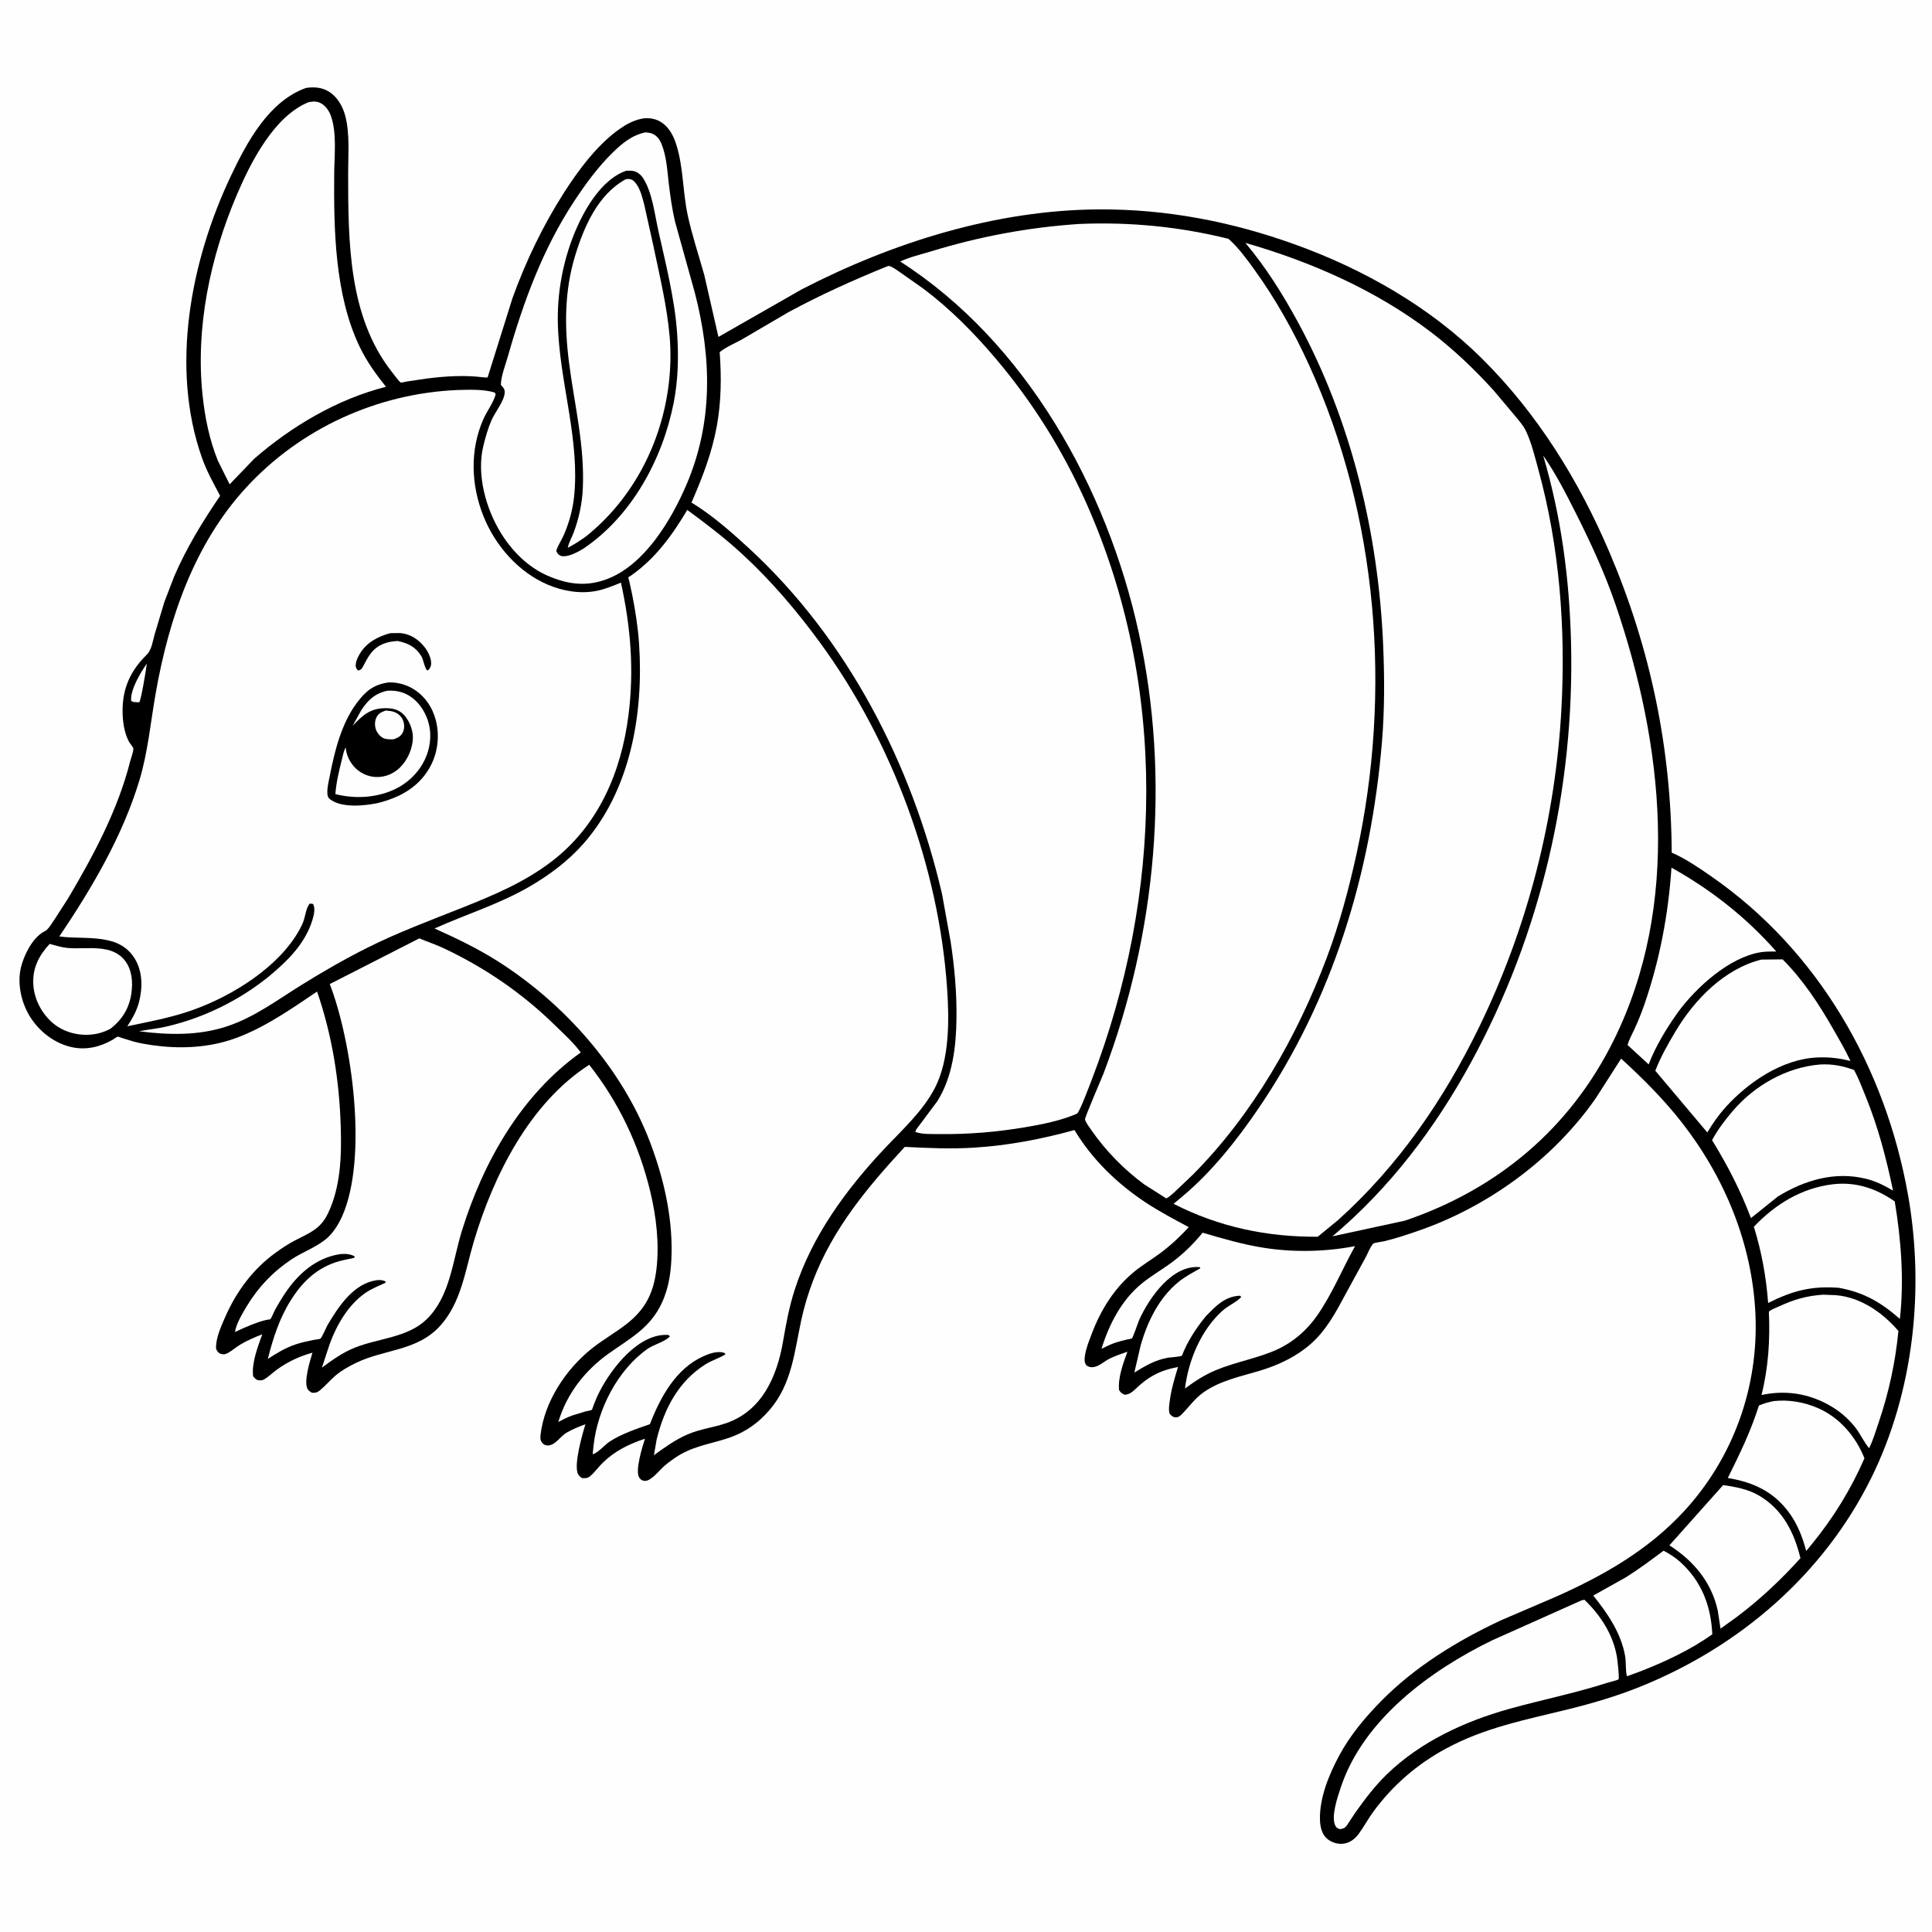 <svg version="1.1" xmlns="http://www.w3.org/2000/svg" style="display: block;" viewBox="0 0 2048 2048" width="1024" height="1024">
<path transform="translate(0,0)" fill="rgb(254,254,254)" d="M -0 -0 L 2048 0 L 2048 2048 L -0 2048 L -0 -0 z"/>
<path transform="translate(0,0)" fill="rgb(0,0,0)" d="M 324.402 93.207 C 328.716 92.56 332.997 92.396 337.332 93.035 C 352.908 95.332 362.324 108.807 366.05 123.065 C 371.029 142.111 368.997 164.558 369.033 184.23 C 369.163 255.12 369.124 335.063 414.888 393.572 C 416.17 395.211 423.407 405.08 424.795 405.462 C 425.837 405.748 430.023 404.601 431.446 404.37 L 452.306 401.276 C 471.769 398.767 492.44 397.496 511.973 399.936 C 513.661 400.146 515.165 400.23 516.877 400.117 L 543.29 315.91 C 557.48 276.726 575.412 239.344 597.849 204.229 C 613.059 180.425 633.411 153.051 656.881 136.679 C 664.111 131.636 671.511 127.586 680.247 125.84 C 687.655 124.359 695.73 125.8 701.961 130.223 C 709.914 135.868 714.224 144.747 717.061 153.826 C 724.463 177.519 723.763 203.928 729.029 228.242 C 733.653 249.59 740.6 270.263 746.5 291.262 L 761.568 357.159 L 849.874 306.715 C 946.19 256.995 1055.44 222.642 1164.45 221.969 C 1236.2 221.526 1305.41 234.85 1372.81 259.154 C 1445.78 285.471 1515.63 325.226 1570.97 380.118 C 1629.93 438.593 1673.94 509.749 1706.32 585.948 C 1749.62 687.846 1771.51 793.105 1772.09 903.846 C 1786.62 910.03 1801.21 920.123 1814.19 929.117 C 1927.56 1007.72 1998.64 1131.89 2022.55 1266.5 C 2040.28 1366.26 2028.69 1475.46 1983.61 1566.67 C 1932.94 1669.19 1843.87 1745.59 1738.61 1788.01 C 1713.87 1797.98 1687.91 1805.63 1662.02 1812 C 1617.15 1823.05 1573.73 1831.33 1532.51 1853.72 C 1502.04 1870.27 1476.46 1892.37 1455.92 1920.3 C 1450.45 1927.75 1446.11 1935.91 1440.73 1943.38 C 1436.66 1949.03 1431.34 1953.41 1424.25 1954.37 C 1417.96 1955.22 1411.25 1953.05 1406.5 1948.87 C 1401.16 1944.16 1399.48 1936.37 1399.24 1929.59 C 1398.42 1906.17 1408.75 1881.14 1419.65 1860.91 C 1431.29 1839.34 1446.78 1820.84 1463.86 1803.44 C 1499.79 1766.81 1545.03 1739.1 1591.31 1717.5 L 1649.97 1692.32 C 1700.21 1669.91 1747.06 1643.13 1784.75 1602.39 C 1837.37 1545.52 1864.33 1470.3 1860.83 1392.95 C 1857.49 1319.09 1828.57 1248.68 1783.35 1190.57 C 1764 1165.7 1741.72 1143.39 1718.46 1122.18 L 1691.57 1164.19 C 1646.42 1229.03 1577.24 1279.28 1502.91 1304.91 C 1491.43 1308.87 1479.67 1312.73 1467.89 1315.63 C 1466.06 1316.08 1456.73 1317.34 1455.75 1318.25 C 1452.82 1320.96 1449.59 1329.41 1447.42 1333.26 L 1425.3 1373.75 C 1415.31 1392.41 1405.52 1410.48 1389.42 1424.66 C 1374.42 1437.88 1355.48 1446.93 1336.44 1452.73 C 1315.83 1458.99 1293.67 1463.29 1275.77 1475.94 C 1266.28 1482.65 1260.53 1491.4 1252.5 1499.43 C 1250.53 1501.4 1248.44 1502.78 1245.5 1502.38 C 1242.93 1502.03 1241.34 1500.43 1239.85 1498.5 C 1238.57 1494.42 1239.35 1490.12 1239.86 1485.94 C 1241.39 1473.33 1245.06 1461.18 1248.75 1449.07 C 1238.94 1450.95 1230.45 1453.49 1221.72 1458.48 C 1216.51 1461.46 1211.91 1464.97 1207.41 1468.92 C 1202.74 1473.03 1198.89 1478.16 1192.35 1478.5 C 1188.92 1476.95 1188.39 1476.79 1186.23 1473.5 C 1185 1460.14 1190.6 1445.26 1195.11 1432.9 C 1188.86 1435.01 1182.44 1437.19 1176.5 1440.07 C 1171.02 1442.71 1165.54 1448.08 1159.58 1449.13 C 1156.32 1449.71 1154.17 1449.07 1151.5 1447.26 C 1150.61 1445.79 1149.96 1444.58 1149.8 1442.83 C 1149.05 1434.65 1154.29 1421.81 1157.22 1414.04 C 1166.98 1388.26 1181.58 1364.66 1203.32 1347.25 C 1211.8 1340.46 1221.22 1334.87 1229.94 1328.38 C 1241.09 1320.07 1250.73 1311.07 1260.13 1300.85 C 1244.83 1292.58 1229.52 1284.59 1214.97 1275.01 C 1184.57 1255 1157.79 1229.21 1139 1197.9 C 1103.82 1207.6 1069.01 1214.25 1032.5 1216.56 C 1008.09 1218.11 983.498 1217 959.099 1215.73 C 919.666 1258.45 883.187 1302.04 862.059 1357.05 C 856.752 1370.87 852.326 1385.53 849.24 1400 C 842.151 1433.24 839.272 1466.83 816.37 1493.92 C 803.852 1508.73 789.066 1518.93 770.579 1524.88 C 750.434 1531.36 733.117 1533.29 715.245 1545.56 C 710.983 1548.49 706.83 1551.6 703 1555.08 C 698.605 1559.07 689.859 1570.21 683.5 1569.81 C 680.857 1569.64 679.067 1568.53 677.628 1566.34 C 672.867 1559.08 681.182 1532.98 683.71 1525.09 C 666.771 1530.77 652.113 1537.82 639.115 1550.42 C 634.51 1554.88 630.549 1560.6 625.708 1564.7 C 622.722 1567.22 620.588 1566.97 617 1566.85 C 615.234 1565.65 614.017 1564.79 612.918 1562.88 C 607.656 1553.79 617.391 1520.03 620.58 1509.76 C 613.889 1512.16 606.541 1515.21 600.415 1518.8 C 593.994 1522.56 588.125 1532.87 580.01 1532.24 C 577.421 1532.04 576.046 1531.02 574.477 1529.07 C 572.551 1526.69 572.672 1523.89 573.02 1520.88 C 577.111 1485.62 600.042 1451.26 627.275 1429.56 C 638.976 1420.24 651.949 1412.97 663.724 1403.86 C 684 1388.19 692.833 1370.8 695.851 1345.43 C 699.078 1318.3 695.639 1289.39 689.286 1263 C 677.427 1213.74 655.97 1168.53 624.599 1128.7 C 561.3 1169.45 522.829 1246.61 502.135 1316.51 C 493.046 1347.2 488.959 1380.41 466.862 1405.13 C 442.55 1432.32 407.462 1430.05 377.115 1444.85 C 369.253 1448.68 361.065 1453.33 354.5 1459.16 C 349.207 1463.86 344.604 1469.38 339.102 1473.84 C 336.141 1476.24 334.224 1476.63 330.5 1476.32 C 329.011 1475.32 327.029 1474.15 326.107 1472.53 C 321.636 1464.72 328.756 1442.1 331.24 1433.91 C 317.345 1437.7 305.032 1443.52 293.34 1451.98 C 288.552 1455.44 284.53 1459.74 279.295 1462.57 C 278.003 1463.26 275.439 1463.38 274 1463.12 C 271.245 1462.63 269.971 1460.86 268.316 1458.84 C 266.573 1444.82 273.353 1427.37 278.052 1414.35 C 270.191 1417.48 262.033 1420.93 254.772 1425.29 C 250.371 1427.93 246.436 1431.47 242 1433.99 C 239.201 1435.58 237.144 1436.11 234 1435.1 C 231.312 1434.24 230.361 1432.29 229.095 1430 C 228.382 1419.05 234.166 1406.57 238.459 1396.69 C 250.387 1369.23 268.068 1345.26 292.489 1327.68 C 298.702 1323.21 305.239 1318.86 312.011 1315.27 C 327.24 1307.2 339.365 1303.46 347.51 1286.57 C 361.218 1258.16 362.152 1225.29 361.211 1194.41 C 359.719 1145.41 352.088 1097.49 336.111 1051.09 L 314.398 1065.69 C 292.223 1080.27 268.589 1094.77 243.108 1102.75 C 216.874 1110.97 188.581 1111.8 161.5 1107.96 C 155.207 1107.07 148.675 1105.94 142.52 1104.33 L 129.059 1100.26 C 128.047 1099.94 125.771 1098.86 124.853 1098.92 C 123.844 1099 120.429 1101.62 119.215 1102.31 C 106.003 1109.82 91.342 1113.36 76.188 1110.05 C 57.765 1106.02 41.83 1093.65 31.875 1077.83 C 22.557 1063.01 18.083 1042.64 22.206 1025.5 C 25.303 1012.63 34.218 994.507 46.329 987.698 C 47.486 987.047 48.706 986.621 49.686 985.674 C 52.724 982.738 55.19 978.367 57.608 974.904 L 72.099 952.448 C 99.055 907.001 125.057 858.407 138.027 806.866 C 138.695 804.212 141.762 795.823 141.343 793.508 C 141.039 791.829 137.457 787.709 136.5 785.864 C 131.458 776.15 129.905 763.726 129.94 752.926 C 130.017 728.885 138.789 710.351 155.792 693.764 C 160.672 689.004 162.039 679.213 163.879 672.67 L 174.103 638.5 L 184.688 610.9 C 197.842 580.487 214.695 552.887 233.336 525.592 C 226.334 512.243 219.235 499.832 214.167 485.521 C 180.132 389.423 202.243 275.876 244.955 186.062 C 261.915 150.398 285.053 107.222 324.402 93.207 z"/>
<path transform="translate(0,0)" fill="rgb(254,254,254)" d="M 155.636 703.482 C 155.05 708.896 149.665 741.815 147.571 744.5 L 141.5 744.162 L 138.988 742.963 C 138.104 730.895 148.917 713.075 155.636 703.482 z"/>
<path transform="translate(0,0)" fill="rgb(254,254,254)" d="M 52.623 1000.59 C 58.471 1002.06 64.986 1004.23 70.964 1004.81 C 82.418 1005.92 94.133 1004.36 105.631 1005.48 C 116.291 1006.52 125.735 1009.59 132.55 1018.42 C 139.862 1027.89 140.956 1041.02 139.336 1052.53 C 137.073 1068.61 129.755 1080.67 117.075 1090.51 C 109.826 1094.34 102.985 1096.32 94.791 1096.83 C 80.4 1097.72 65.266 1093.07 54.588 1083.24 C 43.278 1072.84 35.883 1058.07 35.266 1042.59 C 34.591 1025.67 41.461 1012.66 52.623 1000.59 z"/>
<path transform="translate(0,0)" fill="rgb(254,254,254)" d="M 1763.49 1643.79 C 1769.91 1647.29 1775.83 1650.92 1781.26 1655.87 C 1803.9 1676.51 1813.66 1702.26 1815.12 1732.4 C 1792.31 1748.82 1764.25 1761.88 1738.08 1772.01 L 1724.6 1776.91 C 1722.9 1770.32 1723.9 1762.41 1722.69 1755.46 C 1718.47 1731.19 1704.06 1710.12 1688.89 1691.37 L 1723.52 1672 C 1737.32 1663.35 1750.42 1653.5 1763.49 1643.79 z"/>
<path transform="translate(0,0)" fill="rgb(254,254,254)" d="M 1826.6 1574.27 C 1839.88 1576.12 1853.6 1578.72 1865.25 1585.73 C 1889.9 1600.55 1901.97 1624.56 1908.54 1651.76 C 1887.58 1674.86 1866.26 1695.03 1841.35 1713.81 L 1823.85 1726.43 L 1820.84 1707 C 1814.18 1676.9 1795.09 1654.39 1769.64 1638.11 L 1826.6 1574.27 z"/>
<path transform="translate(0,0)" fill="rgb(254,254,254)" d="M 1771.84 919.75 C 1813.92 943.225 1851.02 972.39 1882.93 1008.62 C 1877.4 1008.66 1871.63 1008.53 1866.17 1009.43 C 1833.06 1014.88 1798.22 1046.46 1778.81 1072.84 C 1766.97 1089.42 1754.81 1109.27 1747.66 1128.34 L 1725.24 1107.71 C 1726.87 1102.06 1729.95 1096.7 1732.4 1091.36 C 1736.33 1082.83 1739.87 1074.17 1742.95 1065.29 C 1759.26 1018.15 1768.52 969.465 1771.84 919.75 z"/>
<path transform="translate(0,0)" fill="rgb(254,254,254)" d="M 1880.55 1485.18 C 1896.3 1483.49 1912.37 1486.28 1926.87 1492.54 C 1949.94 1502.49 1967.29 1522.79 1976.4 1545.91 C 1961.77 1579.14 1943.88 1608.27 1921.03 1636.38 L 1914.66 1644.12 C 1910.96 1630.2 1905.83 1616.61 1897.43 1604.77 C 1880.9 1581.44 1858.96 1571.25 1831.54 1566.74 C 1844.27 1541.13 1855.86 1517.3 1864.54 1489.9 C 1869.9 1487.57 1874.84 1486.31 1880.55 1485.18 z"/>
<path transform="translate(0,0)" fill="rgb(254,254,254)" d="M 1932.61 1372.42 L 1946 1372.93 C 1972.34 1375.07 1995.77 1391.42 2012.39 1410.91 C 2009.19 1443.82 2002.36 1475.76 1991.74 1507.07 C 1988.55 1516.46 1985.69 1526.26 1981.36 1535.18 C 1976.07 1529.05 1972.33 1520.57 1967.27 1513.9 C 1961.41 1506.29 1954.19 1499.39 1946.23 1494.02 C 1923.19 1478.49 1896.38 1472.92 1869.03 1478.41 L 1867.27 1478.78 C 1874.57 1449.65 1876.45 1420.28 1875.07 1390.37 C 1877.88 1387.92 1882.38 1386.44 1885.83 1384.84 C 1901.64 1377.51 1915.15 1373.57 1932.61 1372.42 z"/>
<path transform="translate(0,0)" fill="rgb(254,254,254)" d="M 1942.83 1255.38 C 1967.1 1252.49 1988.87 1259.82 2008.5 1273.55 C 2015.26 1313.98 2018.52 1357.3 2013.96 1398.15 C 1994.18 1380.64 1975.37 1369.77 1949.14 1365.12 C 1920.09 1362.92 1899.85 1368.37 1874.29 1381.21 C 1872.27 1353.64 1867.34 1326.85 1859.19 1300.42 C 1881.91 1276.42 1909.79 1259.39 1942.83 1255.38 z"/>
<path transform="translate(0,0)" fill="rgb(254,254,254)" d="M 1929.26 1128.41 C 1942.29 1127.66 1953.28 1129.86 1965.42 1134.23 C 1970.17 1143.03 1973.78 1152.66 1977.55 1161.92 C 1990.94 1194.74 1999.46 1227.58 2006.71 1262.12 C 1997.51 1256.73 1988.72 1252.21 1978.3 1249.62 C 1945.12 1241.35 1913.1 1250.96 1884.72 1268.25 L 1856.08 1291.22 C 1844.87 1261.64 1831.38 1235.5 1814.87 1208.63 C 1820.77 1197.56 1828.47 1187.45 1836.58 1177.92 C 1859.65 1150.79 1893.54 1131.37 1929.26 1128.41 z"/>
<path transform="translate(0,0)" fill="rgb(254,254,254)" d="M 1867.12 1017.2 L 1889.61 1016.97 C 1911.08 1038.29 1928.49 1064.88 1943.39 1091.05 C 1949.69 1102.13 1956.22 1113.14 1961.58 1124.72 C 1949.68 1121.66 1938.84 1120.43 1926.5 1120.96 C 1889.23 1122.57 1853.39 1147.05 1829.16 1173.7 C 1821.77 1182.06 1815.51 1190.86 1809.81 1200.45 L 1754.69 1135.02 C 1760.33 1120.45 1768.14 1106.67 1776.14 1093.27 C 1796.34 1059.48 1827.82 1027.06 1867.12 1017.2 z"/>
<path transform="translate(0,0)" fill="rgb(254,254,254)" d="M 1676.38 1696.5 L 1679.5 1695.78 C 1696.6 1712.09 1710.09 1732.86 1714.03 1756.51 C 1714.55 1759.62 1716.81 1778.73 1715.67 1780.15 C 1714.97 1781.03 1705.2 1783.4 1703.53 1783.93 C 1669.37 1794.88 1634.65 1801.81 1600.21 1811.39 C 1552.69 1824.6 1505.63 1846.32 1469.89 1881.07 C 1457.46 1893.16 1447.1 1906.82 1437.06 1920.9 L 1427.62 1935.18 C 1425.66 1937.86 1423.77 1938.48 1420.5 1938.99 C 1417.95 1938.04 1416.84 1937.9 1415.5 1935.29 C 1410.58 1925.72 1418.2 1903.98 1421.41 1894.36 C 1445.36 1822.63 1516.44 1770.54 1581.8 1738.79 L 1676.38 1696.5 z"/>
<path transform="translate(0,0)" fill="rgb(254,254,254)" d="M 1274.89 1306.71 C 1296.23 1313.07 1317.47 1319.18 1339.5 1322.68 C 1371.17 1327.71 1404.93 1327.01 1436.41 1320.96 C 1422.78 1345.33 1411.92 1372.34 1395.81 1395.13 C 1385.07 1410.33 1370.84 1422.74 1353.86 1430.49 C 1333.12 1439.96 1309.87 1443.63 1288.77 1452.46 C 1276.66 1457.53 1266.65 1464.1 1256.14 1471.89 C 1259.73 1442.1 1273.08 1410.1 1295.55 1389.7 C 1301.78 1384.04 1309.99 1380.85 1315.73 1375 L 1314.64 1373.5 C 1298.38 1374.03 1288.5 1384.69 1277.95 1395.62 C 1271.66 1403.31 1266.04 1411.22 1261.12 1419.86 C 1258.86 1423.83 1256.78 1427.84 1254.94 1432.02 C 1254.48 1433.06 1253.42 1436.44 1252.77 1437.14 C 1251.84 1438.12 1240.24 1438.86 1238.22 1439.21 C 1224.54 1441.62 1214.15 1447.78 1202.45 1454.98 L 1209.07 1426.49 C 1216.21 1401.15 1228.53 1375.75 1249.37 1358.83 C 1256.3 1353.21 1264.56 1348.86 1272.32 1344.5 L 1272 1343.26 C 1242.57 1340.32 1218.25 1375.72 1207.63 1399.05 C 1206.55 1401.44 1201.05 1417.96 1199.87 1418.79 C 1199.47 1419.08 1196.27 1419.6 1195.56 1419.77 C 1191.25 1420.77 1186.9 1421.79 1182.7 1423.16 C 1177.52 1424.86 1172.53 1427.42 1167.63 1429.79 C 1175.73 1403.67 1188.85 1378.14 1210.43 1360.5 C 1219.94 1352.72 1230.73 1346.51 1240.66 1339.29 C 1254.05 1329.57 1264.36 1319.31 1274.89 1306.71 z"/>
<path transform="translate(0,0)" fill="rgb(254,254,254)" d="M 327.247 108.247 C 329.79 107.831 332.284 107.441 334.866 107.76 C 342.498 108.705 347.919 115.388 350.486 122.152 C 357.285 140.061 354.448 164.22 354.279 183.303 C 353.746 243.164 354.831 312.441 381.17 367.426 C 388.617 382.973 398.426 396.645 409.167 410.015 C 357.693 423.037 309.576 451.555 269.661 486.099 L 243.433 513.405 L 231.062 488.587 C 221.929 466.093 217.188 442.545 214.684 418.5 C 207.226 346.859 222.832 272.878 250.855 207 C 265.687 172.131 290.461 123.071 327.247 108.247 z"/>
<path transform="translate(0,0)" fill="rgb(254,254,254)" d="M 444.505 994.707 C 453.222 998.413 462.245 1001.34 470.81 1005.4 C 514.967 1026.33 553.991 1053.15 588.873 1087.38 C 598.033 1096.37 608.038 1105.32 615.661 1115.66 C 552.347 1160.67 512.182 1231.88 489.593 1304.83 C 479.707 1336.75 477.236 1374.25 452.162 1398.59 C 432.24 1417.93 401.196 1418.57 376.417 1428.45 C 363.241 1433.71 352.529 1441.39 341.234 1449.76 L 349.555 1424.51 C 356.929 1404.38 369.285 1383.08 387.205 1370.66 C 393.768 1366.11 401.273 1363.15 408.5 1359.84 L 408.733 1358.5 C 404.42 1356.06 399.174 1356.84 394.562 1358.04 C 372.533 1363.76 358.022 1386.43 347.086 1404.81 C 345.997 1406.89 341.05 1418.12 339.655 1419.01 C 338.564 1419.7 333.668 1420.11 332.16 1420.41 C 325.919 1421.65 319.646 1423.05 313.596 1425.04 C 302.674 1428.62 293.555 1434.29 283.95 1440.49 C 289.372 1418.65 296.323 1397.17 308.442 1378.01 C 319.99 1359.75 334.057 1345.72 354.729 1338.43 C 361.389 1336.08 368.605 1334.89 375.5 1333.37 L 375.973 1332 C 375.202 1331.45 374.992 1331.25 374 1330.83 C 368.122 1328.38 361.047 1329.05 355.008 1330.48 C 332.515 1335.78 315.461 1351.41 302.724 1370.14 C 298.584 1376.23 294.771 1382.6 291.262 1389.07 C 289.885 1391.61 288.203 1396.53 286.389 1398.57 C 286.233 1398.74 278.216 1398.09 249.04 1412.01 C 250.489 1403.08 256.852 1392.52 261.481 1384.8 C 273.604 1364.58 289.342 1348.1 308.954 1335.01 C 321.14 1326.87 335.531 1322.18 346.707 1312.48 C 353.544 1306.55 359.278 1297.04 362.887 1288.84 C 390.044 1227.14 373.352 1104.96 349.587 1043.13 L 444.505 994.707 z"/>
<path transform="translate(0,0)" fill="rgb(254,254,254)" d="M 1635.85 482.905 C 1648.95 501.648 1660.07 523.336 1670.33 543.742 C 1686.24 575.364 1701.32 607.949 1712.76 641.476 C 1763.17 789.241 1782.16 958.383 1710.55 1102.85 C 1664.28 1196.2 1587.47 1260.64 1489.25 1293.95 L 1412.42 1310.56 C 1473.21 1259.52 1521.44 1195.69 1559.33 1126.18 C 1633.62 989.894 1669.36 834.947 1665.33 679.985 C 1663.57 612.58 1654.94 547.688 1635.85 482.905 z"/>
<path transform="translate(0,0)" fill="rgb(254,254,254)" d="M 684.362 140.281 C 686.615 140.534 688.947 140.785 691.086 141.573 C 696.261 143.479 699.419 147.995 701.383 152.952 C 706.42 165.666 707.244 179.665 708.78 193.105 C 710.369 207.008 712.355 220.946 715.458 234.603 L 736.372 309.641 C 754.398 378.9 756.187 447.803 727.302 514.642 C 711.321 551.621 683.575 598.073 644.445 613.459 C 621.72 622.395 601.629 619.522 579.8 609.967 C 559.436 600.833 543.053 584.347 531.349 565.61 C 515.154 539.682 504.974 503.216 512.316 472.936 C 514.568 463.647 517.094 454.717 520.828 445.88 C 524.437 437.34 534.119 425.809 534.95 416.798 C 535.303 412.967 534.077 411.459 531.654 408.76 L 530.957 408 C 530.917 399.205 535.971 386.295 538.395 377.738 C 554.656 320.337 575.531 263.63 608.512 213.52 C 620.543 195.24 633.849 177.028 649.517 161.711 C 659.745 151.712 669.981 143.228 684.362 140.281 z"/>
<path transform="translate(0,0)" fill="rgb(0,0,0)" d="M 663.641 181.031 C 666.22 180.868 669.283 180.764 671.8 181.373 C 675.885 182.362 679.55 185.423 681.763 188.901 C 691.499 204.199 693.916 226.746 697.831 244.327 C 705.65 279.448 715.102 316.416 717.698 352.281 C 719.491 377.047 718.943 402.607 714.132 427 C 702.338 486.792 669.615 547.31 618.044 581.829 L 612.47 584.953 C 607.831 587.329 599.145 591.219 594 589.023 C 591.622 588.009 590.605 586.228 589.663 584 C 591.217 578.371 594.671 573.628 597.08 568.347 C 602.918 555.556 606.995 540.903 608.506 526.947 C 611.709 497.37 608.019 467.257 603.383 438.032 C 598.184 405.254 591.625 372.56 591.285 339.242 C 590.921 303.661 599.142 266.26 614.762 234.219 C 624.784 213.663 641.226 188.881 663.641 181.031 z"/>
<path transform="translate(0,0)" fill="rgb(254,254,254)" d="M 663.583 189.901 L 666.017 189.741 C 669.665 189.841 671.566 191.24 673.827 194.05 C 678.779 200.206 681.069 209.863 683.029 217.417 L 692.764 261.301 C 699.35 292.898 706.972 324.16 709.825 356.407 C 711.288 372.952 710.906 390.009 708.954 406.5 C 701.48 469.645 670.77 528.959 621.031 568.753 C 614.79 573.096 608.729 577.281 601.873 580.6 C 602.878 575.301 606.203 569.703 608.097 564.576 C 613.633 549.586 617.057 534.093 617.799 518.116 C 619.93 472.261 608.88 429.05 603.149 383.985 C 598.306 345.893 598.327 308.688 609.505 271.609 C 618.761 240.905 633.866 205.735 663.583 189.901 z"/>
<path transform="translate(0,0)" fill="rgb(254,254,254)" d="M 1320.11 257.478 C 1389.91 277.511 1458.32 307.569 1516.34 351.672 C 1540.58 370.102 1562.9 391.338 1583.33 413.878 L 1605.35 440.07 C 1609.51 445.21 1614.57 450.63 1617.43 456.585 C 1623.48 469.191 1627.1 484.575 1630.81 498.085 C 1653.23 579.728 1659.69 666.094 1655.22 750.461 C 1649 867.749 1619.31 983.063 1567.96 1088.7 C 1530.57 1165.61 1482.23 1235.97 1418.4 1293.32 L 1396.84 1310.99 C 1343.03 1311.35 1292.1 1300.66 1244 1276.07 L 1253.3 1268.37 C 1284.49 1242.27 1311.16 1208.59 1333.99 1175.06 C 1412.94 1059.15 1453.31 925.62 1464.93 786.5 C 1467.77 752.453 1467.65 717.872 1466.2 683.75 C 1461.19 565.666 1432.39 445.37 1375.7 341.184 C 1359.65 311.688 1341.82 283.158 1320.11 257.478 z"/>
<path transform="translate(0,0)" fill="rgb(254,254,254)" d="M 940.022 282.5 C 941.535 282.115 942.165 281.627 943.681 282.256 C 947.723 283.932 951.618 287.011 955.286 289.457 L 978.48 305.772 C 1007.35 327.414 1032.82 353.23 1056.05 380.751 C 1095.3 427.253 1126.68 477.597 1151.48 533.204 C 1237.97 727.056 1232.75 948.544 1157.11 1145.07 C 1155.33 1149.67 1144.24 1179.42 1141.6 1180.56 C 1124.48 1187.96 1104.73 1191.9 1086.42 1194.97 C 1056.68 1199.97 1026.56 1202.54 996.399 1202.14 C 988.373 1202.03 977.719 1202.75 970.274 1199.85 L 971.084 1197.5 L 993.573 1167.37 C 1009.82 1141.45 1013.53 1109.68 1013.91 1079.69 C 1014.26 1052.46 1011.87 1025.48 1007.79 998.574 L 998.564 947.538 C 966.574 810.05 898.538 677.498 793.879 581.153 C 775.458 564.194 755.421 546.501 734.034 533.368 L 732.982 532.734 C 744.679 506.021 754.734 480.007 759.942 451.156 C 764.583 425.45 764.823 399.285 762.885 373.304 C 769.571 367.677 780.804 363.213 788.646 358.54 L 835.436 331.124 C 869.341 312.779 904.329 296.991 940.022 282.5 z"/>
<path transform="translate(0,0)" fill="rgb(254,254,254)" d="M 1143.68 237.424 C 1197.11 235.104 1250.42 240.224 1302.3 253.203 C 1312.96 262.651 1321.48 274.465 1329.79 285.975 C 1352.45 317.382 1371.3 351.231 1387.42 386.425 C 1460.81 546.682 1475.55 733.77 1437.97 905.207 C 1429.81 942.452 1419.82 979.583 1406.39 1015.31 C 1374.87 1099.18 1327.95 1181.3 1264.5 1245.15 L 1245.4 1263.31 C 1242.64 1265.7 1239.61 1268.84 1236.27 1270.36 L 1213.05 1255.6 C 1191.73 1239.93 1172.29 1220.19 1157.23 1198.45 C 1155.24 1195.58 1151.01 1190.12 1150.16 1186.78 C 1149.65 1184.74 1168.11 1142.41 1169.86 1137.78 C 1225.91 989.845 1240.97 824.776 1206.98 670 C 1173.53 517.708 1087.93 362.935 954.27 277.231 C 963.957 272.549 976.189 269.754 986.5 266.594 C 1038.28 250.723 1089.67 241.085 1143.68 237.424 z"/>
<path transform="translate(0,0)" fill="rgb(254,254,254)" d="M 484.562 413.44 C 497.225 413.143 512.304 412.374 524.5 416.123 L 525.428 418 C 523.041 426.857 516.185 435.757 512.387 444.338 C 497.904 477.057 499.328 514.166 512.426 547.045 C 524.822 578.16 549.412 606.455 580.537 619.739 C 596.739 626.653 615.206 629.779 632.659 626.31 C 641.491 624.555 649.898 620.959 658.21 617.605 C 668.581 664.495 672.281 710.253 666.214 758.09 C 658.531 818.682 634.269 875.24 584.841 913.119 C 555.989 935.23 523.255 948.958 489.762 962.298 C 456.036 975.73 422.421 988.149 389.875 1004.41 C 365.765 1016.45 341.965 1030.19 319.07 1044.42 C 293.626 1060.24 269.41 1078.46 240.639 1087.96 C 210.345 1097.97 178.685 1097.21 147.474 1093.18 C 157.076 1091.29 166.776 1090.41 176.338 1088.2 C 215.963 1079.05 253.737 1060.44 285.304 1034.85 C 304.937 1018.45 323.506 1000.31 331.16 975.227 C 332.727 970.094 334.502 963.083 331.862 958.216 L 328.5 957.803 C 324.447 961.666 323.512 972.266 321.229 977.789 C 319.058 983.04 316.179 988.068 313.076 992.819 C 288.22 1030.87 238.32 1060.13 195.615 1073.57 C 175.883 1079.77 155.177 1083.61 134.955 1087.92 C 140.227 1079.84 144.827 1071.83 147.296 1062.43 C 151.289 1047.22 151.275 1030.13 142.975 1016.34 C 136.764 1006.01 127.302 999.762 115.682 997.088 L 114 996.719 C 97.611 992.94 79.71 994.944 62.905 992.682 C 97.265 941.647 129.69 886.779 147.667 827.561 C 156.807 797.452 159.65 765.404 165.108 734.474 C 178.984 655.838 205.858 576.715 260.837 516.926 C 318.539 454.177 399.586 417.187 484.562 413.44 z"/>
<path transform="translate(0,0)" fill="rgb(0,0,0)" d="M 414.075 671.121 L 424.7 671.112 C 435.247 672.148 444.186 678.146 450.488 686.484 C 453.977 691.1 458.197 699.487 456.766 705.5 C 456.171 707.999 455.128 709.546 453 710.844 C 449.908 708.1 449.043 699.518 446.592 695.494 C 440.591 685.643 432.405 681.793 421.614 679.468 C 417.016 679.767 412.41 680.293 408.046 681.864 C 394.592 686.708 390.579 695.702 384.369 707.303 C 383.067 709.733 382.085 710.204 379.5 710.778 C 378.576 709.717 377.567 708.626 377.245 707.201 C 376.273 702.898 379.044 697.095 381.127 693.5 C 388.214 681.272 400.774 674.453 414.075 671.121 z"/>
<path transform="translate(0,0)" fill="rgb(0,0,0)" d="M 411.987 723.386 C 420.82 723.144 429.888 725.426 437.5 729.946 C 450.039 737.39 458.429 749.583 462.021 763.618 C 466.429 780.841 463.842 799.827 454.682 815.089 C 442.317 835.689 422.408 845.917 399.746 851.442 C 385.674 854.26 362.866 856.499 350.5 847.723 C 348.682 846.433 347.514 845.083 347.208 842.846 C 346.312 836.292 348.48 828.113 349.737 821.718 C 354.902 795.441 362.056 766.735 378.331 745.009 C 387.789 732.383 396.088 725.678 411.987 723.386 z"/>
<path transform="translate(0,0)" fill="rgb(254,254,254)" d="M 408.975 753.174 C 411.913 753.433 414.87 753.682 417.668 754.677 C 421.77 756.137 425.183 758.982 426.973 763 C 428.761 767.015 428.999 772.242 427.056 776.254 C 424.909 780.689 421.584 782.096 417.158 783.691 C 414.122 783.799 409.259 783.84 406.507 782.469 C 402.747 780.595 400.097 777.382 398.59 773.5 C 396.996 769.393 397.182 763.938 399.268 760.032 C 401.442 755.962 404.823 754.634 408.975 753.174 z"/>
<path transform="translate(0,0)" fill="rgb(254,254,254)" d="M 410.589 732.191 C 414.859 731.922 419.83 732.298 423.988 733.336 C 433.807 735.787 442.098 742.797 447.5 751.179 C 455.88 764.182 458.033 778.698 454.421 793.652 C 450.4 810.297 439.217 824.572 424.609 833.343 C 404.264 845.559 378.118 847.562 355.514 841.78 C 356.387 829.548 359.292 817.477 362.294 805.621 C 363.382 801.328 364.184 796.082 366.5 792.337 C 367.004 799.799 370.18 806.743 375.057 812.39 C 380.795 819.036 389.663 823.359 398.393 823.657 C 408.014 823.986 416.858 820.516 423.766 813.832 C 432.264 805.608 437.858 792.746 437.656 780.842 C 437.517 772.65 433.155 762.36 427.131 756.742 C 421.546 751.533 414.851 750.593 407.562 750.732 C 391.851 751.029 383.939 758.747 373.751 769.438 L 382.877 753.006 C 389.939 742.131 397.593 734.982 410.589 732.191 z"/>
<path transform="translate(0,0)" fill="rgb(254,254,254)" d="M 728.522 540.557 C 748.457 555.144 768.003 570.094 786.224 586.815 C 817.169 615.211 844.938 647.868 869.663 681.756 C 945.797 786.106 995.212 919.067 1003.98 1047.95 C 1006.26 1081.43 1006.62 1123.2 990.908 1153.5 C 978.169 1178.06 956.189 1197.84 937.446 1217.77 C 896.814 1260.97 860.67 1310.35 842.354 1367.39 C 836.466 1385.72 833.227 1403.64 829.963 1422.5 C 823.608 1459.22 807.739 1495.41 770.125 1508.5 C 756.687 1513.18 742.166 1514.81 729.052 1520.43 C 716.073 1525.99 704.565 1534.32 693.197 1542.56 L 696.037 1526.05 C 703.981 1493.64 719.047 1464.19 748.139 1446.07 C 754.788 1441.93 762.225 1439.81 768.772 1435.81 L 768.576 1434.5 L 767.369 1434.01 C 760.583 1431.78 751.889 1434.85 745.584 1437.69 C 716.297 1450.87 699.953 1481.26 688.931 1509.69 C 674.78 1514.65 658.829 1519.89 646.242 1528.14 C 641.212 1531.43 633.429 1540.57 628.245 1541.5 L 629.262 1531.84 C 633.572 1493.61 654.855 1451.97 686.647 1429.71 C 693.094 1425.19 705.522 1422.11 710.178 1416.5 L 708.5 1415.1 C 677.185 1412.99 648.757 1449.87 635.896 1474.5 C 633.407 1479.27 631.317 1484.09 629.41 1489.12 C 629.207 1489.65 627.706 1494.25 627.439 1494.43 C 626.28 1495.19 622.251 1495.73 620.736 1496.14 L 606.971 1500.36 C 601.665 1502.21 596.797 1504.71 591.839 1507.33 C 600.815 1477.45 619.822 1452.96 645.17 1434.87 C 668.083 1418.52 689.336 1407.81 701.705 1380.89 C 709.467 1363.99 711.594 1346.41 711.906 1328 C 712.585 1287.99 703.187 1247.93 689.046 1210.68 C 659.414 1132.61 598.093 1063.68 527.894 1019.12 C 506.371 1005.46 483.84 994.615 460.611 984.235 C 493.769 969.338 528.56 958.618 560.252 940.427 C 581.547 928.203 602.033 912.984 618.345 894.492 C 668.412 837.733 682.312 756.523 677.479 683.034 C 676.318 665.372 673.617 647.816 670.164 630.465 L 666.911 615.357 C 666.659 614.255 665.844 613.14 666.15 612.052 C 666.381 611.232 667.559 611.094 668.257 610.607 C 694.661 592.221 712.294 567.801 728.522 540.557 z"/>
</svg>